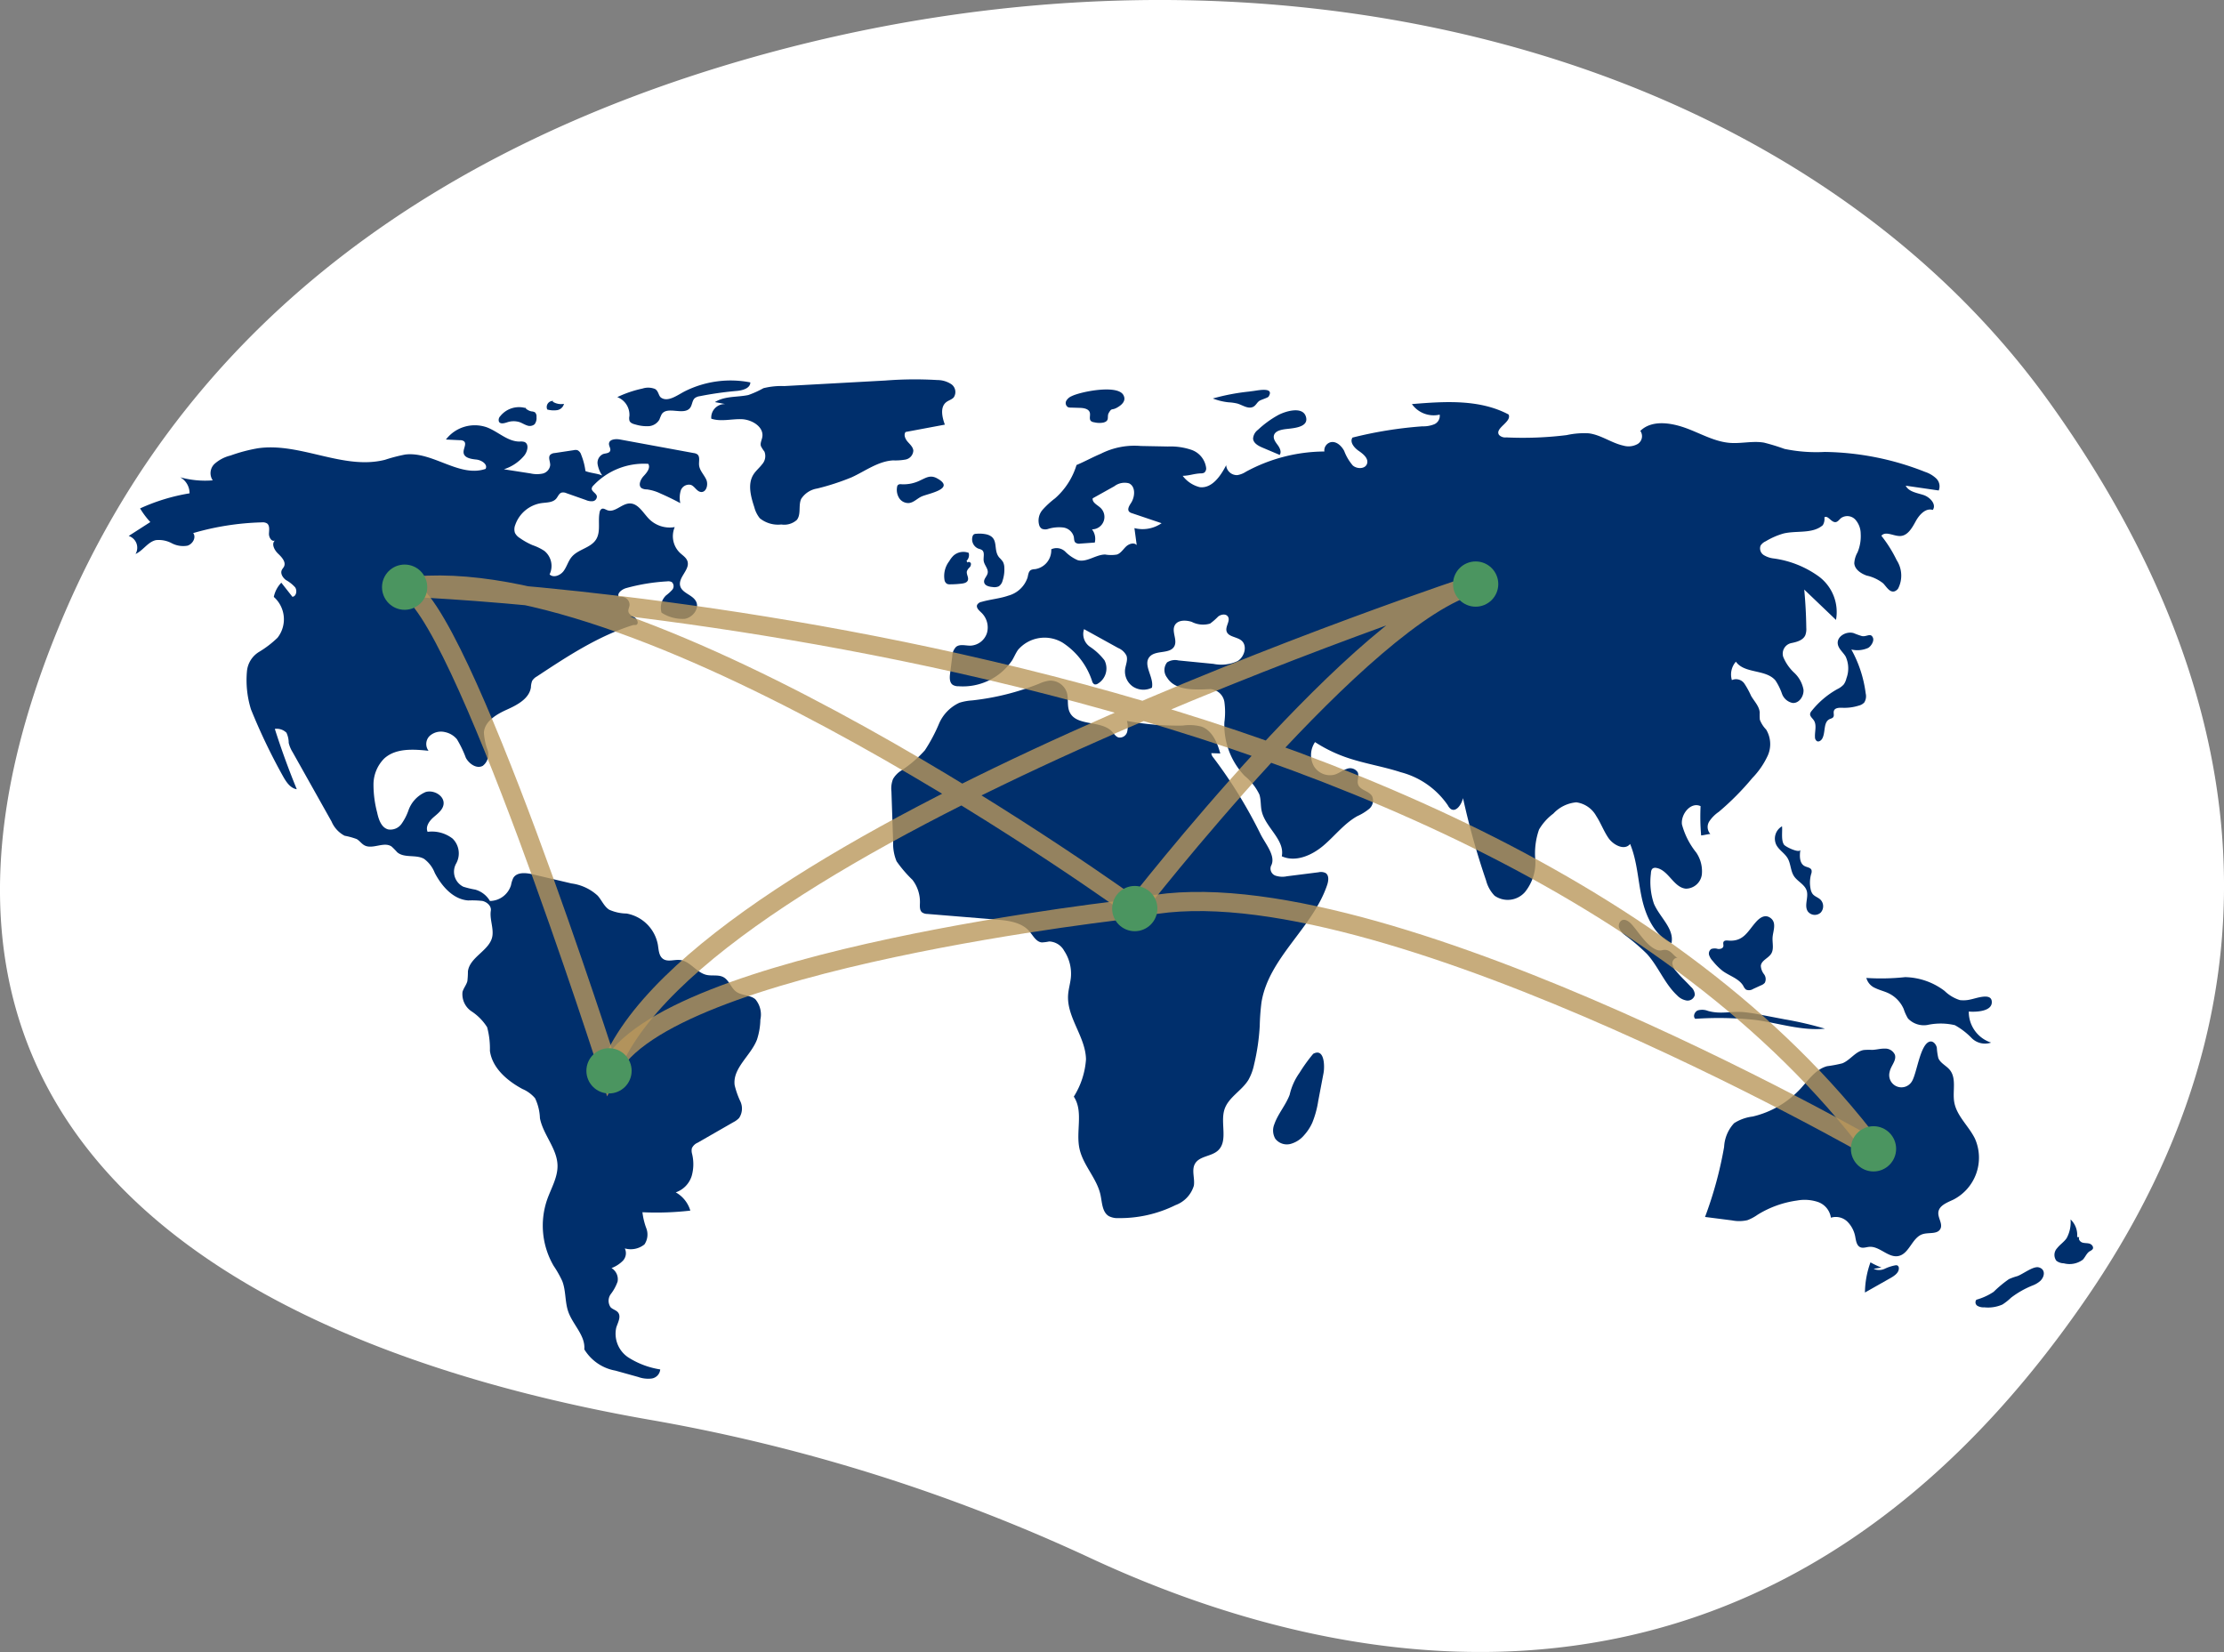<svg xmlns="http://www.w3.org/2000/svg" width="232.201" height="172.478" viewBox="0 0 232.201 172.478">
  <rect x="0" y="0" width="232.201" height="172.478" fill="#808080" stroke="none"/>
  <g id="Group_223" data-name="Group 223" transform="translate(0)">
    <path id="Path_246" data-name="Path 246" d="M225.616,54.938C199.262,18.264,143.589,3.388,88.837,19.41c-28.946,8.47-56.855,25.442-70.686,58.3C-6.573,136.461,45.339,155.223,79.284,161.2a183.571,183.571,0,0,1,46,14.361c25.415,11.9,70.4,22.439,104.325-27.117C254.2,112.527,243.171,79.366,225.616,54.938Z" transform="translate(-11.697 -13.011)" fill="#fff"/>
    <path id="Path_247" data-name="Path 247" d="M127.478,242.794a6.787,6.787,0,0,0-.444-1.7.769.769,0,0,0-.391-.481.805.805,0,0,0-.388,0l-1.991.3a.763.763,0,0,0-.454.176c-.259.273,0,.712-.012,1.088a1.023,1.023,0,0,1-.792.88,3,3,0,0,1-1.259-.016l-2.784-.433a4.59,4.59,0,0,0,2.106-1.405c.366-.434.561-1.244.032-1.45a1.3,1.3,0,0,0-.483-.039c-1.261.01-2.254-1.043-3.434-1.487a3.8,3.8,0,0,0-4.273,1.274l1.483.071a.658.658,0,0,1,.395.105c.325.267-.079.78-.033,1.2.059.543.781.659,1.324.714s1.233.5.972.976c-2.733.941-5.513-1.84-8.383-1.5a17.033,17.033,0,0,0-2.121.551c-4.332,1.1-8.81-1.828-13.236-1.209a16.808,16.808,0,0,0-2.889.762,3.9,3.9,0,0,0-1.668.87,1.337,1.337,0,0,0-.19,1.723,9.7,9.7,0,0,1-3.4-.323,1.9,1.9,0,0,1,.979,1.678,20.159,20.159,0,0,0-5.164,1.575,8.7,8.7,0,0,0,1.069,1.424l-2.259,1.451a1.289,1.289,0,0,1,.714,1.883c.791-.352,1.282-1.263,2.128-1.447a2.867,2.867,0,0,1,1.644.319,2.569,2.569,0,0,0,1.648.26c.544-.16.946-.866.6-1.315a28.165,28.165,0,0,1,7.154-1.118.9.9,0,0,1,.542.1c.315.219.232.691.215,1.075s.282.888.625.715c-.4.35-.059,1.008.328,1.376s.853.875.616,1.353c-.062.125-.167.225-.226.351-.176.372.1.805.432,1.052a3.683,3.683,0,0,1,.96.761c.228.342.125.94-.284.988l-1.161-1.474a3.022,3.022,0,0,0-.784,1.486,3.118,3.118,0,0,1,.386,4.265,10.656,10.656,0,0,1-1.929,1.477,2.651,2.651,0,0,0-1.257,1.982,10.3,10.3,0,0,0,.414,4.009,61.762,61.762,0,0,0,3.353,7c.332.593.76,1.243,1.432,1.346q-1.274-3.1-2.293-6.3a1.444,1.444,0,0,1,1.214.4,2.516,2.516,0,0,1,.236,1.061,3.287,3.287,0,0,0,.419.986l4.055,7.224a2.989,2.989,0,0,0,1.364,1.484,7.717,7.717,0,0,1,1.264.349c.3.175.5.486.8.65.854.466,2.042-.428,2.841.129a8,8,0,0,1,.584.594c.737.639,1.947.211,2.8.688a3.306,3.306,0,0,1,1.125,1.477c.733,1.394,1.919,2.759,3.49,2.87a9.727,9.727,0,0,1,1.48.051c.482.11.957.531.88,1.019-.133.838.281,1.755.17,2.6-.2,1.531-2.375,2.2-2.561,3.738a8.678,8.678,0,0,1-.057,1.011c-.1.4-.4.731-.508,1.131a2.149,2.149,0,0,0,.937,2.024,5.466,5.466,0,0,1,1.636,1.665,8.585,8.585,0,0,1,.288,2.458c.245,1.8,1.8,3.127,3.393,3.986a3.544,3.544,0,0,1,1.323.969,5.267,5.267,0,0,1,.507,2.081c.336,1.733,1.795,3.161,1.836,4.926.029,1.254-.668,2.392-1.084,3.576a8.339,8.339,0,0,0,.681,6.916,11.076,11.076,0,0,1,.9,1.593c.393,1.018.266,2.175.628,3.2.479,1.361,1.8,2.484,1.671,3.922a4.768,4.768,0,0,0,3.247,2.222l2.38.663a3.059,3.059,0,0,0,1.4.163,1.048,1.048,0,0,0,.9-.95,8.7,8.7,0,0,1-3.334-1.255,2.967,2.967,0,0,1-1.256-3.117c.169-.528.529-1.139.187-1.575-.2-.25-.555-.315-.776-.543a1.186,1.186,0,0,1,.022-1.382,4.668,4.668,0,0,0,.706-1.3,1.354,1.354,0,0,0-.635-1.409,3.364,3.364,0,0,0,1.178-.756,1.149,1.149,0,0,0,.209-1.3,2.27,2.27,0,0,0,2.053-.417,1.839,1.839,0,0,0,.2-1.666,7.117,7.117,0,0,1-.411-1.692,30.84,30.84,0,0,0,5-.17,3.244,3.244,0,0,0-1.521-1.905,2.642,2.642,0,0,0,1.675-1.752,4.509,4.509,0,0,0,.03-2.263,1.214,1.214,0,0,1-.022-.593,1.155,1.155,0,0,1,.6-.575l3.733-2.144a2.173,2.173,0,0,0,.6-.441,1.774,1.774,0,0,0,.133-1.722,8.646,8.646,0,0,1-.6-1.7c-.231-1.789,1.685-3.073,2.331-4.758a7.169,7.169,0,0,0,.354-2.086,2.477,2.477,0,0,0-.526-2.129c-.558-.469-1.431-.364-2.015-.8-.536-.4-.72-1.176-1.306-1.5-.531-.293-1.2-.107-1.789-.245-1.041-.243-1.7-1.442-2.759-1.553-.6-.063-1.278.231-1.77-.119-.433-.308-.45-.926-.533-1.451a4.053,4.053,0,0,0-3.271-3.281,4.578,4.578,0,0,1-1.817-.4c-.533-.344-.777-.988-1.2-1.465a5,5,0,0,0-2.731-1.275l-4.047-.951c-.718-.169-1.644-.258-2.03.371a2.909,2.909,0,0,0-.24.755,2.339,2.339,0,0,1-2.2,1.655,2.6,2.6,0,0,0-1.534-1.187,9.555,9.555,0,0,1-1.241-.3,1.743,1.743,0,0,1-.756-2.418,2.17,2.17,0,0,0-.371-2.61,3.522,3.522,0,0,0-2.606-.705c-.242-.527.162-1.122.6-1.506s.964-.76,1.059-1.332c.149-.9-1-1.584-1.872-1.315a3.246,3.246,0,0,0-1.8,1.95,5.742,5.742,0,0,1-.724,1.388,1.422,1.422,0,0,1-1.377.564c-.718-.184-1-1.037-1.154-1.761a11.45,11.45,0,0,1-.383-2.949,3.857,3.857,0,0,1,1.112-2.686c1.194-1.1,3.025-.988,4.636-.814a1.177,1.177,0,0,1,.121-1.555,1.768,1.768,0,0,1,1.6-.394,2.208,2.208,0,0,1,1.242.742,11.66,11.66,0,0,1,.934,1.945c.346.634,1.124,1.174,1.761.834a1.484,1.484,0,0,0,.5-1.665,6.259,6.259,0,0,1-.378-1.821c.095-1.186,1.324-1.9,2.409-2.388s2.327-1.145,2.5-2.323a2.118,2.118,0,0,1,.129-.675,1.324,1.324,0,0,1,.486-.457c3.166-2.092,6.385-4.21,10-5.354.188-.059.21.007.4-.04.269-.155.091-.585-.167-.758s-.6-.306-.667-.609c-.048-.223.083-.442.117-.667a.833.833,0,0,0-1.094-.844c-.291-.385.285-.832.75-.96a20.358,20.358,0,0,1,4.277-.7.77.77,0,0,1,.487.083.582.582,0,0,1,.04.794,4.674,4.674,0,0,1-.655.594,1.787,1.787,0,0,0-.463,1.8,4.072,4.072,0,0,0,2.412.644c.836-.135,1.578-1.075,1.185-1.825-.366-.7-1.466-.856-1.655-1.622-.221-.9,1.048-1.694.762-2.572-.125-.385-.509-.611-.8-.889a2.412,2.412,0,0,1-.528-2.674,3.043,3.043,0,0,1-2.669-.835c-.638-.644-1.148-1.66-2.054-1.632-.832.026-1.548,1-2.326.7-.191-.073-.393-.221-.578-.134a.478.478,0,0,0-.216.358c-.2.945.142,2.022-.373,2.838-.56.889-1.857,1.012-2.536,1.813-.369.435-.512,1.021-.851,1.48s-1.059.75-1.465.351a2.02,2.02,0,0,0-.549-2.456,5.389,5.389,0,0,0-1.212-.59,7.188,7.188,0,0,1-1.354-.755,1.334,1.334,0,0,1-.5-.532,1.212,1.212,0,0,1,.034-.841,3.439,3.439,0,0,1,2.737-2.268c.542-.074,1.172-.048,1.531-.46.19-.218.289-.549.565-.637a.833.833,0,0,1,.521.064l2.022.712a1.419,1.419,0,0,0,.72.119.488.488,0,0,0,.422-.513c-.065-.336-.581-.5-.534-.836a.558.558,0,0,1,.169-.284,7.229,7.229,0,0,1,5.733-2.264c.255.419-.148.915-.484,1.273s-.606,1-.2,1.273a1.114,1.114,0,0,0,.538.121,4.7,4.7,0,0,1,1.433.435q1.048.456,2.056,1a2.607,2.607,0,0,1,.052-1.324.9.9,0,0,1,1.062-.578c.4.155.608.687,1.036.736.571.065.8-.778.558-1.3s-.711-.96-.75-1.534c-.027-.387.121-.866-.188-1.1a.841.841,0,0,0-.364-.128l-7.713-1.419c-.458-.084-1.12-.02-1.14.446-.011.26.221.517.118.755-.11.255-.47.232-.732.322a1,1,0,0,0-.572,1.052,2.928,2.928,0,0,0,.483,1.186C128.74,243.043,127.98,243,127.478,242.794Z" transform="translate(-66.354 -193.612)" fill="#002f6c"/>
    <path id="Path_248" data-name="Path 248" d="M278.39,228.536a2.5,2.5,0,0,0-2.744.822.549.549,0,0,0-.127.579c.152.26.541.157.827.064a2.082,2.082,0,0,1,1.307-.031c.269.092.509.255.78.344a.785.785,0,0,0,.8-.117,1.042,1.042,0,0,0,.2-.748.6.6,0,0,0-.153-.494.785.785,0,0,0-.354-.1,1.221,1.221,0,0,1-.714-.417" transform="translate(-223.42 -185.901)" fill="#002f6c"/>
    <path id="Path_249" data-name="Path 249" d="M301.612,225.123a.635.635,0,0,0-.614.895,2.575,2.575,0,0,0,1.027.067.878.878,0,0,0,.718-.658,1.652,1.652,0,0,1-1.17-.223" transform="translate(-243.86 -183.263)" fill="#002f6c"/>
    <path id="Path_250" data-name="Path 250" d="M340.911,215.149a11.811,11.811,0,0,0-2.633.894,1.978,1.978,0,0,1,1.264,1.987,1.035,1.035,0,0,0,.012.491c.1.234.377.322.623.383a4.11,4.11,0,0,0,1.367.174,1.393,1.393,0,0,0,1.132-.691,4.926,4.926,0,0,1,.235-.556c.59-.9,2.345.188,2.979-.681.223-.306.2-.767.494-1.01a1.11,1.11,0,0,1,.508-.194,35.669,35.669,0,0,1,3.858-.549c.614-.053,1.413-.274,1.418-.89a10.686,10.686,0,0,0-6.817.917c-.76.381-1.765,1.181-2.5.677-.274-.189-.26-.7-.638-.91A1.923,1.923,0,0,0,340.911,215.149Z" transform="translate(-273.828 -174.582)" fill="#002f6c"/>
    <path id="Path_251" data-name="Path 251" d="M388.36,216.093l1.085.208a1.406,1.406,0,0,0-1.463,1.524c1.016.339,2.124.009,3.194.054s2.315.81,2.133,1.865c-.055.319-.24.638-.144.947a3.523,3.523,0,0,0,.366.57,1.277,1.277,0,0,1-.239,1.321c-.284.378-.666.68-.915,1.082-.62,1-.268,2.293.1,3.41a3.005,3.005,0,0,0,.578,1.154,3.041,3.041,0,0,0,2.238.644,1.977,1.977,0,0,0,1.615-.471c.48-.588.144-1.505.46-2.2a2.446,2.446,0,0,1,1.68-1.086,25.148,25.148,0,0,0,3.6-1.174c1.425-.655,2.756-1.676,4.322-1.761a5.933,5.933,0,0,0,1.313-.092,1,1,0,0,0,.793-.925c-.027-.375-.345-.65-.592-.933s-.442-.717-.215-1.016l4.1-.767c-.291-.793-.518-1.837.151-2.353.241-.186.564-.261.77-.486a1,1,0,0,0-.23-1.371,2.636,2.636,0,0,0-1.468-.445,39.381,39.381,0,0,0-5.413.048l-10.574.58a7.726,7.726,0,0,0-2.18.222,10.061,10.061,0,0,1-1.573.713C390.693,215.6,389.413,215.44,388.36,216.093Z" transform="translate(-313.719 -174.112)" fill="#002f6c"/>
    <path id="Path_252" data-name="Path 252" d="M486.6,265.967a.436.436,0,0,0-.316.072.4.4,0,0,0-.1.243,1.608,1.608,0,0,0,.234,1.151,1.127,1.127,0,0,0,1.032.495c.489-.062.849-.479,1.3-.682.692-.313,3.632-.8,1.6-1.9-.7-.379-1.154-.044-1.706.2A3.882,3.882,0,0,1,486.6,265.967Z" transform="translate(-392.526 -215.411)" fill="#002f6c"/>
    <path id="Path_253" data-name="Path 253" d="M576.123,219.761a1.161,1.161,0,0,0-.565.492.5.5,0,0,0,.186.658.741.741,0,0,0,.277.044l.965.029c.41.012.922.1,1.033.495.082.293-.1.671.12.88a.623.623,0,0,0,.328.128,2.238,2.238,0,0,0,.973.031c.7-.188.333-.617.555-1,.339-.584.28-.231.876-.565.44-.247,1.01-.7.642-1.326C580.874,218.532,577.066,219.29,576.123,219.761Z" transform="translate(-464.235 -178.4)" fill="#002f6c"/>
    <path id="Path_254" data-name="Path 254" d="M657.667,219.368l-.561.075a22.581,22.581,0,0,0-3.753.719,6.246,6.246,0,0,0,1.644.4,5.049,5.049,0,0,1,.921.131c.538.16,1.08.574,1.6.362.322-.131.427-.467.694-.645.184-.123.883-.321.961-.445C659.8,218.966,658.153,219.3,657.667,219.368Z" transform="translate(-526.724 -178.558)" fill="#002f6c"/>
    <path id="Path_255" data-name="Path 255" d="M677.2,230.6a10.514,10.514,0,0,0-2.069,1.515,1.253,1.253,0,0,0-.509.916c.032.479.542.758.985.945l1.792.759c.217-.306.018-.729-.206-1.031s-.492-.65-.392-1.012c.113-.414.617-.554,1.04-.626.689-.116,2.547-.107,2.324-1.217C679.9,229.54,677.889,230.212,677.2,230.6Z" transform="translate(-543.792 -187.24)" fill="#002f6c"/>
    <path id="Path_256" data-name="Path 256" d="M685.363,577.363a1.71,1.71,0,0,0,.108,1.507,1.527,1.527,0,0,0,1.567.542,2.824,2.824,0,0,0,1.455-.936,5.01,5.01,0,0,0,.837-1.284,10.015,10.015,0,0,0,.62-2.27l.556-2.922c.124-.653.12-2.655-1.081-2a17.109,17.109,0,0,0-1.43,1.984,6.417,6.417,0,0,0-1.027,2.288C686.561,575.361,685.74,576.27,685.363,577.363Z" transform="translate(-552.318 -459.974)" fill="#002f6c"/>
    <path id="Path_257" data-name="Path 257" d="M1000.053,681.389a8.752,8.752,0,0,1-1.14-.543,9.614,9.614,0,0,0-.578,3.151l2.687-1.521c.4-.229.862-.547.854-1.011a.32.32,0,0,0-.149-.291.362.362,0,0,0-.188-.022,4.547,4.547,0,0,0-1.138.366,1.389,1.389,0,0,1-1.16.006" transform="translate(-803.623 -549.05)" fill="#002f6c"/>
    <path id="Path_258" data-name="Path 258" d="M1061.165,684.351a5.816,5.816,0,0,0-.862.309,12.334,12.334,0,0,0-1.591,1.323,6.309,6.309,0,0,1-1.8.824.431.431,0,0,0,.1.635,1.246,1.246,0,0,0,.71.16,3.748,3.748,0,0,0,1.91-.294,6.025,6.025,0,0,0,.9-.714,9.523,9.523,0,0,1,2.263-1.28,2.6,2.6,0,0,0,.789-.472c.5-.491.534-1.249-.185-1.417C1062.82,683.29,1061.719,684.172,1061.165,684.351Z" transform="translate(-850.561 -551.109)" fill="#002f6c"/>
    <path id="Path_259" data-name="Path 259" d="M1100.942,659.971a2.242,2.242,0,0,0-.686-1.837,3.494,3.494,0,0,1-.408,1.956c-.271.4-.7.668-.993,1.047a1.02,1.02,0,0,0-.08,1.314,1.306,1.306,0,0,0,.774.266,2.333,2.333,0,0,0,1.982-.374c.265-.273.395-.678.718-.88a.872.872,0,0,0,.315-.226c.134-.213-.079-.493-.318-.569s-.5-.041-.743-.113-.461-.343-.338-.562" transform="translate(-884.075 -530.82)" fill="#002f6c"/>
    <path id="Path_260" data-name="Path 260" d="M1009.975,532.28a3.117,3.117,0,0,1-1.112.066,4.028,4.028,0,0,1-1.6-.96,7.041,7.041,0,0,0-4.114-1.437,23.844,23.844,0,0,1-4.051.085,1.6,1.6,0,0,0,.942,1.061c.441.216.928.324,1.372.535a3.275,3.275,0,0,1,1.586,1.65,4.66,4.66,0,0,0,.449.987,2.277,2.277,0,0,0,2.02.677,6.561,6.561,0,0,1,2.869.019,7.365,7.365,0,0,1,1.751,1.343,1.969,1.969,0,0,0,2.038.477,3.37,3.37,0,0,1-2.332-3.242c.645.059,2.5.036,2.4-1.06C1012.116,531.55,1010.529,532.18,1009.975,532.28Z" transform="translate(-804.238 -427.93)" fill="#002f6c"/>
    <path id="Path_261" data-name="Path 261" d="M933.02,567.152c.115-.629.741-1.184.546-1.792a1.1,1.1,0,0,0-1.064-.639c-.442-.01-.876.121-1.317.134a6.407,6.407,0,0,0-.863.012c-.877.144-1.417,1.063-2.243,1.39a13.621,13.621,0,0,1-1.589.3c-1.186.312-1.937,1.433-2.766,2.336a9.869,9.869,0,0,1-5.01,2.921,4.575,4.575,0,0,0-1.935.694,3.915,3.915,0,0,0-1.042,2.477,40.915,40.915,0,0,1-1.992,7.312l2.816.36a3.828,3.828,0,0,0,1.606-.023,4.658,4.658,0,0,0,1.056-.563,10.546,10.546,0,0,1,4.12-1.487,4.375,4.375,0,0,1,2.2.154,2.049,2.049,0,0,1,1.344,1.638,1.73,1.73,0,0,1,1.729.421,3,3,0,0,1,.826,1.648c.074.385.148.847.506,1.009.292.132.626-.01.945-.036,1.083-.087,1.981,1.176,3.045.958,1.141-.233,1.422-1.942,2.535-2.285.64-.2,1.536.042,1.843-.552.27-.524-.269-1.129-.213-1.716.068-.723.921-1.03,1.578-1.338a4.923,4.923,0,0,0,2.244-6.363c-.651-1.333-1.931-2.382-2.167-3.846-.182-1.127.262-2.44-.456-3.327-.365-.451-.984-.7-1.2-1.238a6.1,6.1,0,0,1-.156-1.081c-.074-.358-.386-.732-.739-.64-1.026.269-1.353,3.439-1.9,4.209A1.274,1.274,0,0,1,933.02,567.152Z" transform="translate(-735.727 -455.24)" fill="#002f6c"/>
    <path id="Path_262" data-name="Path 262" d="M909.391,547.329a1.652,1.652,0,0,0-1.069-.055c-.336.141-.532.634-.263.878a36.205,36.205,0,0,1,6.323.123c2.41.33,4.794,1.148,7.215.907a36.715,36.715,0,0,0-4.209-.977l-2.369-.453a18.326,18.326,0,0,0-1.924-.3C911.743,547.345,910.72,547.7,909.391,547.329Z" transform="translate(-731.062 -441.782)" fill="#002f6c"/>
    <path id="Path_263" data-name="Path 263" d="M917.806,500.272c-.175-.015-.392-.027-.483.123s.013.334-.034.5c-.064.22-.352.277-.58.247a1.111,1.111,0,0,0-.675.008.572.572,0,0,0-.221.65,1.672,1.672,0,0,0,.39.622,6.349,6.349,0,0,0,1.012,1.015c.725.535,1.707.793,2.164,1.57a1.042,1.042,0,0,0,.289.389.8.8,0,0,0,.741-.075l.827-.378a.94.94,0,0,0,.387-.263.85.85,0,0,0-.086-.9,1.542,1.542,0,0,1-.328-.879c.061-.565.787-.781,1.085-1.264s.105-1.115.14-1.686c.041-.668.461-1.538-.215-2.037-.574-.424-1.123-.032-1.535.436C919.815,499.335,919.4,500.405,917.806,500.272Z" transform="translate(-737.365 -402.071)" fill="#002f6c"/>
    <path id="Path_264" data-name="Path 264" d="M950.847,452.095c.282.541.871.863,1.179,1.39.334.571.3,1.308.658,1.862s1.119.869,1.328,1.515c.228.7-.289,1.562.123,2.178a.914.914,0,0,0,1.341.123.984.984,0,0,0-.041-1.372c-.244-.222-.594-.318-.8-.578a1.212,1.212,0,0,1-.206-.5,3.289,3.289,0,0,1,.052-1.577.7.7,0,0,0,.04-.412c-.092-.266-.452-.285-.7-.409-.574-.28-.561-1.091-.46-1.723-.067.42-1.564-.295-1.721-.533-.311-.473-.142-1.385-.2-1.908A1.486,1.486,0,0,0,950.847,452.095Z" transform="translate(-765.385 -363.88)" fill="#002f6c"/>
    <path id="Path_265" data-name="Path 265" d="M869.5,500.132c-.276-.309-.693-.633-1.063-.446a.673.673,0,0,0-.25.83,1.827,1.827,0,0,0,.6.719,21.048,21.048,0,0,1,2.277,1.952c1.205,1.325,1.844,3.112,3.155,4.333a1.769,1.769,0,0,0,.994.538.772.772,0,0,0,.855-.59,1.125,1.125,0,0,0-.4-.828c-.509-.554-1.067-1.064-1.547-1.643a1.38,1.38,0,0,1-.4-.826c0-.312.282-.638.584-.561-.367-.094-.64-.706-1.179-.821-.45-.1-.559.183-1.1-.047C871.013,502.3,870.211,500.933,869.5,500.132Z" transform="translate(-699.117 -403.597)" fill="#002f6c"/>
    <path id="Path_266" data-name="Path 266" d="M974.738,348.061a8.463,8.463,0,0,1-.864-.309c-.759-.228-1.763.33-1.662,1.116.067.522.553.874.822,1.327a2.95,2.95,0,0,1,.083,2.276,1.78,1.78,0,0,1-.287.648,2.194,2.194,0,0,1-.68.489,9.1,9.1,0,0,0-2.662,2.262.652.652,0,0,0-.161.3c-.036.265.231.459.381.68.335.492.093,1.153.126,1.748a.494.494,0,0,0,.208.434c.2.1.441-.072.551-.27.363-.658.09-1.714.771-2.032.129-.06.285-.085.371-.2.136-.18,0-.446.074-.66.1-.322.545-.337.883-.323a5.012,5.012,0,0,0,1.722-.229,1.146,1.146,0,0,0,.57-.33,1.241,1.241,0,0,0,.145-.939,12.728,12.728,0,0,0-1.5-4.588,2.734,2.734,0,0,0,1.766-.169c.289-.175.636-.7.493-1.053C975.657,347.681,975.247,348.155,974.738,348.061Z" transform="translate(-780.337 -281.65)" fill="#002f6c"/>
    <path id="Path_267" data-name="Path 267" d="M507.871,377.3a2.305,2.305,0,0,1,.016,1.159.793.793,0,0,1-.9.566c-.29-.088-.458-.38-.664-.6-1.146-1.237-3.732-.521-4.44-2.052-.289-.625-.093-1.373-.29-2.033a1.81,1.81,0,0,0-1.832-1.245,3.768,3.768,0,0,0-1.054.315,26.586,26.586,0,0,1-6.986,1.747,5.74,5.74,0,0,0-1.342.244,4.251,4.251,0,0,0-2.136,2.2,17.029,17.029,0,0,1-1.474,2.767,12.287,12.287,0,0,1-2.5,2.137,2.552,2.552,0,0,0-.825.865,2.7,2.7,0,0,0-.165,1.285l.18,5.3a4.784,4.784,0,0,0,.357,2,13.12,13.12,0,0,0,1.655,1.933,3.786,3.786,0,0,1,.785,2.418c-.011.351-.046.766.227.986a1,1,0,0,0,.559.161l7.166.586c1.261.1,2.658.273,3.481,1.233.388.453.7,1.105,1.3,1.154a4.813,4.813,0,0,0,.759-.1,1.863,1.863,0,0,1,1.567.976,4.331,4.331,0,0,1,.7,2.779c-.059.614-.249,1.211-.29,1.827-.156,2.342,1.829,4.377,1.868,6.724a8.384,8.384,0,0,1-1.272,3.894c1.031,1.562.187,3.642.6,5.469.389,1.733,1.834,3.089,2.194,4.828.165.8.174,1.776.876,2.186a2,2,0,0,0,.992.2,13.073,13.073,0,0,0,5.953-1.355,3.114,3.114,0,0,0,1.919-2.031c.122-.772-.269-1.635.129-2.308.469-.792,1.672-.73,2.363-1.339,1.121-.988.247-2.873.7-4.3.408-1.28,1.813-1.959,2.51-3.108a5.523,5.523,0,0,0,.583-1.581,22.545,22.545,0,0,0,.593-4.031,24.174,24.174,0,0,1,.182-2.469c.751-4.665,5.363-7.789,6.86-12.27.143-.428.21-1-.171-1.24a1.09,1.09,0,0,0-.725-.076l-3.3.416a2.274,2.274,0,0,1-1.222-.07.784.784,0,0,1-.447-1.009c.561-1.016-.593-2.3-1.106-3.342a49.317,49.317,0,0,0-4.911-7.964.809.809,0,0,1-.215-.467l.938.031c-.316-1.136-.839-2.378-1.942-2.794a4.835,4.835,0,0,0-1.974-.117A28.833,28.833,0,0,1,507.871,377.3Z" transform="translate(-390.208 -302.031)" fill="#002f6c"/>
    <path id="Path_268" data-name="Path 268" d="M538.443,233.471a3.2,3.2,0,0,0,1.774,1.18c1.271.163,2.184-1.151,2.766-2.293a1.12,1.12,0,0,0,1.169,1.036,2.308,2.308,0,0,0,.879-.344,17.32,17.32,0,0,1,8.206-2.121.886.886,0,0,1,.677-.974c.583-.116,1.109.389,1.39.912a5.025,5.025,0,0,0,.9,1.523c.447.392,1.313.375,1.489-.193.169-.545-.4-1.01-.87-1.331s-.969-.916-.651-1.39a42.388,42.388,0,0,1,7.3-1.175,3.058,3.058,0,0,0,1.229-.212.955.955,0,0,0,.574-1.01,2.783,2.783,0,0,1-2.9-1.1c3.422-.282,7.062-.523,10.095,1.087.364.781-1.491,1.431-.995,2.136a.9.9,0,0,0,.75.256,37.209,37.209,0,0,0,6.311-.241,8.451,8.451,0,0,1,2.3-.186c1.273.157,2.363,1.007,3.615,1.284a1.935,1.935,0,0,0,1.511-.18.958.958,0,0,0,.262-1.357c1.18-1.156,3.137-.87,4.693-.316s3.03,1.446,4.677,1.569c1.181.088,2.379-.229,3.546-.027a22.078,22.078,0,0,1,2.133.654,16.3,16.3,0,0,0,4.2.317,29.409,29.409,0,0,1,10.48,2.083,3.116,3.116,0,0,1,1.165.688,1.142,1.142,0,0,1,.26,1.253l-3.448-.5c.325.64,1.165.749,1.848.969s1.39.974.98,1.563c-.74-.235-1.41.5-1.783,1.184s-.829,1.5-1.6,1.537c-.694.037-1.533-.554-1.986-.026a13.547,13.547,0,0,1,1.6,2.551,2.964,2.964,0,0,1,.161,2.942.763.763,0,0,1-.408.316c-.493.125-.814-.479-1.168-.844a4.237,4.237,0,0,0-1.724-.808c-.6-.216-1.24-.641-1.287-1.281a2.559,2.559,0,0,1,.336-1.136,4.376,4.376,0,0,0,.332-1.962,2.229,2.229,0,0,0-.573-1.478,1.148,1.148,0,0,0-1.473-.151c-.194.161-.35.419-.6.429-.446.017-.788-.76-1.146-.495a1.218,1.218,0,0,1-.166.815c-1.07.93-2.713.537-4.092.865a7.681,7.681,0,0,0-1.867.815,1.2,1.2,0,0,0-.534.448.826.826,0,0,0,.321.985,2.549,2.549,0,0,0,1.059.361,10.415,10.415,0,0,1,4.715,1.891,4.628,4.628,0,0,1,1.778,4.524l-3.316-3.168q.189,2,.214,4a1.8,1.8,0,0,1-.105.77c-.236.522-.877.7-1.438.813a1.127,1.127,0,0,0-.865,1.444,4.707,4.707,0,0,0,1.152,1.662,3.192,3.192,0,0,1,.963,1.756c.06.677-.451,1.441-1.13,1.394a1.491,1.491,0,0,1-1.115-.963,6.113,6.113,0,0,0-.679-1.383c-1-1.2-3.238-.686-4.132-1.965a2.021,2.021,0,0,0-.418,1.923,1.059,1.059,0,0,1,1.3.36,8.869,8.869,0,0,1,.705,1.288c.331.573.858,1.081.9,1.742a5.7,5.7,0,0,0,.013.749,3.027,3.027,0,0,0,.655,1.022,2.933,2.933,0,0,1,.167,2.73,8.419,8.419,0,0,1-1.609,2.336,28.175,28.175,0,0,1-3.5,3.529,3.682,3.682,0,0,0-.994,1,1.085,1.085,0,0,0,.112,1.31c-.253.013-.707.137-.96.15a22.328,22.328,0,0,1-.058-3.054c-1-.48-2.075.805-1.946,1.906a7.986,7.986,0,0,0,1.492,2.937,3.469,3.469,0,0,1,.584,2.307,1.7,1.7,0,0,1-1.659,1.465c-1.284-.112-1.822-1.956-3.093-2.167a.52.52,0,0,0-.335.033c-.189.1-.222.356-.232.571a7.092,7.092,0,0,0,.315,3.127c.6,1.424,2.16,2.62,1.834,4.131-1.76-.818-2.675-2.792-3.09-4.687s-.485-3.886-1.229-5.678c-.565.725-1.754.126-2.271-.635-.49-.721-.791-1.555-1.267-2.285a2.81,2.81,0,0,0-2.074-1.425,3.707,3.707,0,0,0-2.4,1.176,5.6,5.6,0,0,0-1.495,1.665,7.514,7.514,0,0,0-.383,3.226,4.927,4.927,0,0,1-1.081,3.294,2.39,2.39,0,0,1-3.181.387,3.585,3.585,0,0,1-.888-1.6,78.273,78.273,0,0,1-2.405-8.587c-.149.663-.732,1.518-1.288,1.127a1.155,1.155,0,0,1-.3-.382,8.571,8.571,0,0,0-4.9-3.446c-1.942-.633-3.985-.928-5.9-1.623a14.958,14.958,0,0,1-3.063-1.526,2.409,2.409,0,0,0-.147,2.464,1.963,1.963,0,0,0,2.215.927c.426-.136.786-.432,1.209-.578a.944.944,0,0,1,1.176.333c.177.39-.091.862.042,1.269.2.62,1.138.668,1.465,1.233a1.136,1.136,0,0,1-.3,1.317,5.51,5.51,0,0,1-1.236.761c-1.377.766-2.356,2.072-3.559,3.089s-2.9,1.759-4.335,1.107c.342-1.731-1.72-3-2.1-4.724-.125-.567-.06-1.169-.238-1.722a5.615,5.615,0,0,0-1.55-1.957,7.679,7.679,0,0,1-2.106-5.587,7.843,7.843,0,0,0,0-2.13,1.6,1.6,0,0,0-1.449-1.334c-1.626.072-3.675.193-4.529-1.194a1.28,1.28,0,0,1,0-1.6,1.546,1.546,0,0,1,1.177-.2l3.664.36a4.05,4.05,0,0,0,2.519-.294c.735-.448,1.054-1.637.373-2.165-.5-.385-1.389-.364-1.534-.977-.12-.51.444-1.089.139-1.515-.219-.306-.71-.221-1.008.008a6.453,6.453,0,0,1-.847.738,2.577,2.577,0,0,1-1.912-.182c-.629-.2-1.472-.214-1.778.371-.341.653.3,1.51-.036,2.165-.448.866-1.964.373-2.593,1.118-.722.854.491,2.129.248,3.22a2,2,0,0,1-1.975-.111,1.918,1.918,0,0,1-.829-1.786c.06-.491.316-.992.145-1.456a1.709,1.709,0,0,0-.866-.792l-3.561-1.968a1.61,1.61,0,0,0,.61,1.834,6.327,6.327,0,0,1,1.521,1.414,1.856,1.856,0,0,1-.7,2.447.428.428,0,0,1-.353.062.492.492,0,0,1-.229-.308,7.584,7.584,0,0,0-3.08-4.033,3.653,3.653,0,0,0-4.664.748c-.235.336-.393.719-.6,1.074a6.213,6.213,0,0,1-5.6,2.723,1.111,1.111,0,0,1-.61-.143c-.352-.243-.336-.759-.282-1.183l.229-1.8a1.43,1.43,0,0,1,.4-.987c.4-.318.985-.117,1.5-.125a1.9,1.9,0,0,0,1.724-1.331,2.141,2.141,0,0,0-.6-2.129c-.235-.221-.551-.5-.427-.8a.659.659,0,0,1,.462-.311c.923-.268,1.9-.338,2.805-.654a2.913,2.913,0,0,0,2-1.9c.066-.287.1-.635.354-.777a1.06,1.06,0,0,1,.409-.083,1.989,1.989,0,0,0,1.706-2.073,1.3,1.3,0,0,1,1.465.243,4.123,4.123,0,0,0,1.3.89c.954.26,1.876-.585,2.865-.589a3.691,3.691,0,0,0,1.237,0c.4-.143.633-.538.938-.829s.838-.469,1.119-.155l-.239-1.773a3.485,3.485,0,0,0,2.836-.513l-3.093-1.045a.672.672,0,0,1-.289-.155c-.225-.242,0-.619.181-.895.437-.658.511-1.743-.208-2.071a1.768,1.768,0,0,0-1.526.308l-2.257,1.259c-.072.429.453.672.778.961a1.3,1.3,0,0,1-.851,2.28,1.626,1.626,0,0,1,.29,1.378l-1.519.109a.658.658,0,0,1-.493-.1c-.162-.144-.14-.4-.178-.611a1.326,1.326,0,0,0-1.113-.971,3.913,3.913,0,0,0-1.555.144.928.928,0,0,1-.669-.015.667.667,0,0,1-.264-.334,1.715,1.715,0,0,1,.345-1.646,9.137,9.137,0,0,1,1.295-1.191,7.547,7.547,0,0,0,2.244-3.481c.836-.35,1.7-.826,2.538-1.177a7.766,7.766,0,0,1,4.174-.809l2.832.054a6.79,6.79,0,0,1,2.475.356,2.307,2.307,0,0,1,1.51,1.848.567.567,0,0,1-.182.519.669.669,0,0,1-.358.081C539.559,233.249,539.225,233.444,538.443,233.471Z" transform="translate(-414.962 -183.79)" fill="#002f6c"/>
    <path id="Path_269" data-name="Path 269" d="M513.425,305.911a.829.829,0,0,0,.226-.833,1.55,1.55,0,0,0-1.6.3,2.706,2.706,0,0,0-.43.568,2.534,2.534,0,0,0-.486,2.011.571.571,0,0,0,.261.358.687.687,0,0,0,.3.048,10.217,10.217,0,0,0,1.226-.075c.25-.031.54-.1.637-.334.127-.306-.18-.651-.091-.97a1.06,1.06,0,0,1,.262-.375.5.5,0,0,0,.154-.416c-.036-.149-.265-.234-.347-.1" transform="translate(-412.513 -247.355)" fill="#002f6c"/>
    <path id="Path_270" data-name="Path 270" d="M527.536,295.406a3.43,3.43,0,0,0-1.111-.07.484.484,0,0,0-.237.054.4.4,0,0,0-.146.211,1.05,1.05,0,0,0,.611,1.286,1.313,1.313,0,0,1,.379.152c.314.244.114.742.173,1.136.067.442.494.812.416,1.252-.062.346-.432.621-.372.968.062.363.523.472.891.5a1.12,1.12,0,0,0,.631-.072.977.977,0,0,0,.4-.577,3.7,3.7,0,0,0,.186-1.392,1.32,1.32,0,0,0-.157-.614,3.433,3.433,0,0,0-.367-.42C528.128,297,528.869,295.781,527.536,295.406Z" transform="translate(-424.499 -239.605)" fill="#002f6c"/>
    <g id="Group_222" data-name="Group 222" transform="translate(42.247 60.98)">
      <path id="Path_271" data-name="Path 271" d="M379.129,382.3S325.213,351.348,302,357.212c0,0-49.192,5.294-54.893,16.94,0,0-15.637-48.866-21.338-50.5" transform="translate(-225.77 -323.332)" fill="none" stroke="#b9975b" stroke-miterlimit="10" stroke-width="2" opacity="0.8"/>
      <path id="Path_272" data-name="Path 272" d="M247.109,372.828c9.04-24.107,90.484-50.821,90.484-50.821C326.028,324.939,302,355.887,302,355.887s-50.821-36.975-76.231-33.555c0,0,111.9,3.665,153.359,58.64" transform="translate(-225.77 -322.007)" fill="none" stroke="#b9975b" stroke-miterlimit="10" stroke-width="2" opacity="0.8"/>
    </g>
    <g id="Group_221" data-name="Group 221" transform="translate(39.885 58.618)">
      <ellipse id="Ellipse_44" data-name="Ellipse 44" cx="2.362" cy="2.362" rx="2.362" ry="2.362" transform="translate(0 0.326)" fill="#4b9560"/>
      <ellipse id="Ellipse_45" data-name="Ellipse 45" cx="2.362" cy="2.362" rx="2.362" ry="2.362" transform="translate(21.338 50.821)" fill="#4b9560"/>
      <ellipse id="Ellipse_46" data-name="Ellipse 46" cx="2.362" cy="2.362" rx="2.362" ry="2.362" transform="translate(111.822 0)" fill="#4b9560"/>
      <ellipse id="Ellipse_47" data-name="Ellipse 47" cx="2.362" cy="2.362" rx="2.362" ry="2.362" transform="translate(153.359 58.965)" fill="#4b9560"/>
      <ellipse id="Ellipse_48" data-name="Ellipse 48" cx="2.362" cy="2.362" rx="2.362" ry="2.362" transform="translate(76.231 33.881)" fill="#4b9560"/>
    </g>
  </g>
</svg>
